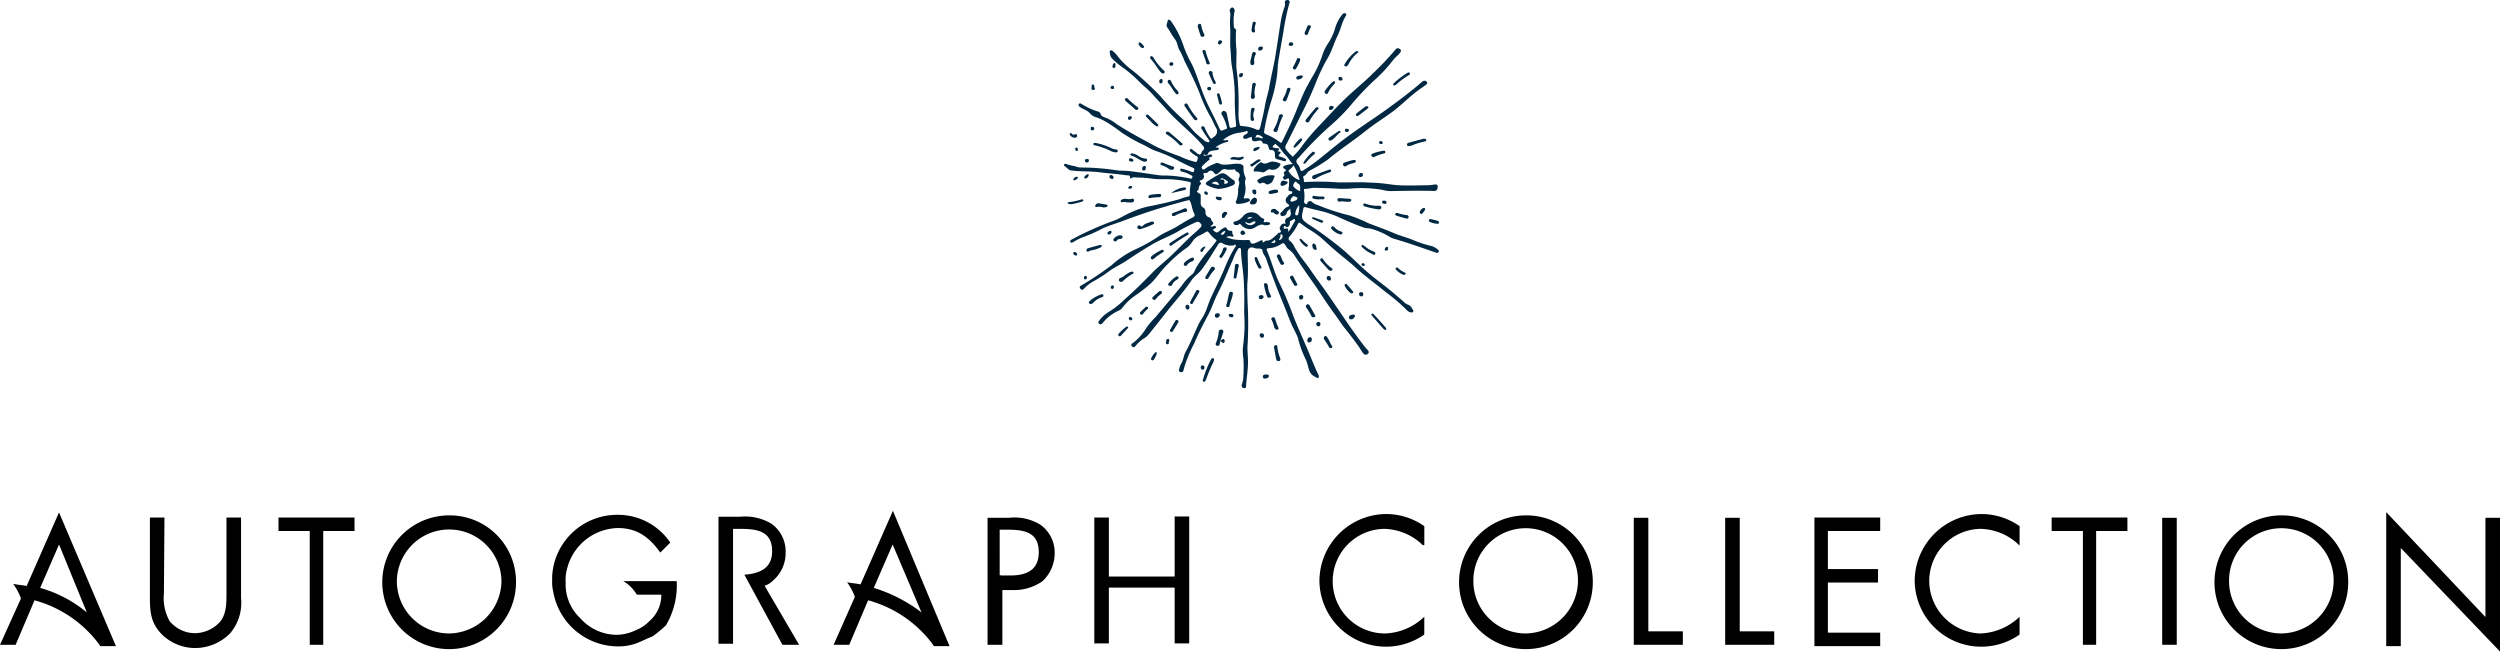 <svg xmlns="http://www.w3.org/2000/svg" width="322" height="83.915" viewBox="0 0 322 83.915">
  <g id="Group_486" data-name="Group 486" transform="translate(-206 -1602.105)">
    <g id="sun" transform="translate(343.039 1602.105)">
      <path id="sun-2" data-name="sun" d="M23.194,49.992a.336.336,0,0,1-.279-.48,3.4,3.4,0,0,0,.194-1.168,17.648,17.648,0,0,0,0-2.207,5.546,5.546,0,0,1-.06-1.387c.107-.809.17-1.615.206-2.428.039-.884-.062-1.763-.041-2.648.03-1.261.007-2.527-.074-3.786-.079-1.237-.321-2.462-.34-3.706,0-.1-.006-.214-.158-.237s-.185.083-.249.167a6.275,6.275,0,0,0-.6,1.247c-.67,1.466-1.235,2.98-1.98,4.409-.463.888-.739,1.84-1.2,2.715-.653,1.23-1.3,2.458-1.837,3.745a18.242,18.242,0,0,0-.9,1.983,12.082,12.082,0,0,0-.49,1.5c-.03.2-.18.256-.367.211a.238.238,0,0,1-.187-.337,2.937,2.937,0,0,1,.26-.744c.3-.458.307-1.027.573-1.509.6-1.1,1.071-2.252,1.585-3.388.288-.637.744-1.191,1-1.831.248-.612.437-1.248.718-1.85.446-.96.918-1.908,1.361-2.869.249-.538.45-1.095.695-1.635a17.8,17.8,0,0,1,.956-1.832c.071-.119.251-.237.131-.377-.088-.1-.215.057-.331.073a2.212,2.212,0,0,1-1.34-.273.373.373,0,0,0-.586.153c-.7,1.081-1.351,2.2-2.13,3.229-.378.5-.942.843-1.3,1.375-.931,1.4-2.082,2.634-3.12,3.953q-1.174,1.5-2.365,2.979a2.1,2.1,0,0,1-.538.487,4.419,4.419,0,0,0-1.159,1c-.081.1-.157.235-.329.181a.313.313,0,0,1-.23-.256c-.031-.173.116-.207.221-.291A6.988,6.988,0,0,0,10.633,42.2a10.729,10.729,0,0,1,1.176-1.372c1.127-1.345,2.262-2.684,3.373-4.04A6.336,6.336,0,0,1,16.435,35.4c.343-.234.446-.684.653-1.036a17.122,17.122,0,0,1,1.838-2.416c.233-.272.434-.568.657-.847.088-.109.076-.174-.04-.254a4.187,4.187,0,0,1-.879-.886c-.122-.156-.217-.193-.4-.07a5.889,5.889,0,0,1-.82.445,2.142,2.142,0,0,0-.926.82,2.8,2.8,0,0,1-.908.9,15.7,15.7,0,0,0-2.241,1.971c-.845.767-1.4,1.758-2.242,2.525a17.485,17.485,0,0,1-1.878,1.464,7.283,7.283,0,0,0-1.674,1.558,1.286,1.286,0,0,1-.561.45A5.49,5.49,0,0,0,4.991,41.6c-.139.153-.267.228-.452.1s-.089-.288.007-.414A4.484,4.484,0,0,1,5.909,40.09a11.618,11.618,0,0,0,1.945-1.566c1.215-1.064,2.357-2.2,3.481-3.352.864-.886,1.864-1.631,2.743-2.5.715-.708,1.426-1.421,2.151-2.12.443-.428.941-.8,1.354-1.261a.323.323,0,0,0,.007-.512c-.156-.173-.272-.281-.549-.174a21.089,21.089,0,0,0-2.49,1.288c-1.036.572-2.159.978-3.181,1.579-1.1.648-2.175,1.337-3.231,2.051-.765.517-1.628.884-2.365,1.441a17.388,17.388,0,0,1-1.95,1.255,4.493,4.493,0,0,0-1.218.94c-.087.1-.176.223-.341.143a.419.419,0,0,1-.228-.27c-.041-.171.123-.214.232-.286a40.4,40.4,0,0,0,3.879-2.6,12.374,12.374,0,0,1,3.1-2.05,20.681,20.681,0,0,0,3.042-1.719c.687-.442,1.477-.735,2.183-1.155.689-.408,1.36-.844,2.081-1.2.249-.123.362-.273.217-.531-.27-.482-.281-1.043-.507-1.541-.072-.159-.114-.2-.286-.152A79.445,79.445,0,0,0,7.816,28.37c-.941.368-1.923.634-2.845,1.053a17.957,17.957,0,0,1-2.556,1.134,6.918,6.918,0,0,0-1.191.609c-.131.067-.311.158-.4,0s.073-.272.207-.334a41.221,41.221,0,0,1,5.127-2.314c.921-.285,1.7-.86,2.585-1.214a11.04,11.04,0,0,1,1.967-.68c1.438-.279,2.869-.585,4.272-1a5.226,5.226,0,0,1,.977-.3c.185-.019.238-.132.248-.3a7.051,7.051,0,0,1,.116-1.34c.045-.179-.045-.236-.208-.258a14.126,14.126,0,0,0-3.059-.35,11.15,11.15,0,0,1-1.977-.1,13.054,13.054,0,0,0-1.7-.108,1.254,1.254,0,0,1-.2-.017.513.513,0,0,0-.471.092c-.051.045-.2.069-.195-.034.031-.33-.18-.329-.365-.328A.932.932,0,0,1,8,22.572c-1.129-.177-2.278-.23-3.409-.382-1.228-.164-2.464-.065-3.683-.24C.546,21.9.351,21.54.043,21.372a.135.135,0,0,1-.016-.182c.052-.07.148-.123.213-.084A5.985,5.985,0,0,0,1.4,21.4a1.934,1.934,0,0,0,.811.173,31.547,31.547,0,0,1,4.761.388c.519.035,1.044.023,1.559.088,1.182.147,2.36.321,3.537.5a5.81,5.81,0,0,0,1.068.054,16.72,16.72,0,0,1,3.014.368c.141.02.3.108.379-.1s-.091-.258-.237-.338a3.956,3.956,0,0,0-1.062-.421c-.161-.036-.312-.1-.24-.289s.219-.069.348-.054a6.744,6.744,0,0,1,1.085.36c.13.038.279.1.326-.1.038-.162.116-.315-.137-.42-.916-.382-1.777-.867-2.662-1.305a18.723,18.723,0,0,0-2.19-.887c-.613-.214-1.124-.6-1.713-.849a20.076,20.076,0,0,1-2.272-1.27c-.495-.291-.917-.692-1.416-.989a9.607,9.607,0,0,0-2-1.139,2,2,0,0,1-.926-.465c-.362-.516-.968-.6-1.405-.949-.122-.1-.2-.2-.124-.335.092-.169.27-.1.359-.033a8.572,8.572,0,0,0,2.135.98.484.484,0,0,1,.335.341c.1.284.446.393.708.478a6.057,6.057,0,0,1,1.416.851c1.6,1.031,3.285,1.908,4.954,2.821a28.069,28.069,0,0,0,3.093,1.267A10.144,10.144,0,0,0,16.7,20.8c.162.032.39.151.449-.1.049-.2.253-.456-.143-.623a2.937,2.937,0,0,1-.7-.536c-.094-.079-.162-.195-.035-.308.111-.1.2-.028.282.049a3.512,3.512,0,0,0,.29.22c.2.141.389.368.6.394.276.033.238-.352.432-.5.326-.248.141-.491-.064-.73-1.413-1.637-3.179-2.945-4.6-4.568-.572-.655-1.2-1.257-1.771-1.917s-1.314-1.194-1.918-1.836A17.174,17.174,0,0,0,7.586,8.7,9.423,9.423,0,0,1,6.125,7.459,1.393,1.393,0,0,1,5.9,6.647c-.03-.213.246-.2.394-.065a3.425,3.425,0,0,1,.635.673A10.2,10.2,0,0,0,8.981,9.194,40.758,40.758,0,0,1,12.4,12.37a30.062,30.062,0,0,0,2.889,2.97c.639.57,1.124,1.3,1.756,1.882.336.312.7.6,1.049.893a.788.788,0,0,0,.4.183c.077.012.169.062.218-.036a.175.175,0,0,0-.02-.219,13.4,13.4,0,0,1-.885-1.329c-.075-.108-.193-.2-.1-.351a.193.193,0,0,1,.209-.1c.16.031.206.158.252.286a7,7,0,0,0,.637,1.148c.109.189.236.2.375.026a.3.3,0,0,1,.06-.055.845.845,0,0,0,.306-1.274c-.256-.463-.437-.971-.714-1.423a18.754,18.754,0,0,1-1.328-2.888c-.571-1.431-1.248-2.811-1.954-4.181a10.766,10.766,0,0,0-.608-1.337c-.334-.472-.292-1.06-.653-1.519s-.6-1-.955-1.468c-.266-.348.011-.642.033-.946.013-.174.324-.083.434.108a12.252,12.252,0,0,1,1.556,3.043,14.021,14.021,0,0,0,1.119,2.486c.594,1.266.988,2.6,1.493,3.9.593,1.523,1.43,2.939,2.085,4.436.187.429.483.086.719.052.253-.036.249-.2.171-.419a5.335,5.335,0,0,0-.624-1.483.253.253,0,0,1,.035-.329c.078-.1.174-.183.314-.128a.445.445,0,0,1,.3.343c.1.52.243,1.034.326,1.557.061.384.3.253.511.206s.416-.026.363-.4a28.769,28.769,0,0,1-.163-3.709,23.722,23.722,0,0,0-.388-3.818c-.117-.674-.1-1.368-.166-2.052-.093-.988.021-1.978-.057-2.968a11.3,11.3,0,0,1,.019-1.3,1.674,1.674,0,0,0-.044-.7c-.076-.2.044-.328.178-.448a.18.18,0,0,1,.259.009.412.412,0,0,1,.168.422,6.281,6.281,0,0,0-.1,1.844c0,.156-.017.306.17.41.167.093.134.3.11.44a15.455,15.455,0,0,0,.073,2.4c-.008.615-.027,1.231-.029,1.848,0,.54.109,1.073.16,1.609a41.727,41.727,0,0,1,.121,4.665,5.575,5.575,0,0,0,.165,1.408c.041.172.155.165.271.171a5.17,5.17,0,0,1,1.861.44c.319.143.431.007.49-.24.229-.963.469-1.922.636-2.9.133-.778.4-1.535.535-2.313.2-1.17.486-2.321.7-3.487.276-1.526.476-3.063.73-4.593a10.816,10.816,0,0,1,.5-2.129.983.983,0,0,0,.088-.654.252.252,0,0,1,.168-.323.361.361,0,0,1,.355.022c.121.1.1.217.056.359a28.42,28.42,0,0,0-.762,3.638q-.326,1.81-.631,3.624c-.108.636-.118,1.283-.183,1.924a19.791,19.791,0,0,1-.768,3.439,29.632,29.632,0,0,0-.907,3.852.323.323,0,0,0,.214.393A7.254,7.254,0,0,1,27.8,18.309c.2.2.285-.03.344-.152.439-.908.886-1.812,1.291-2.734.469-1.07.878-2.163,1.349-3.231.326-.737.724-1.442,1.12-2.147a14.289,14.289,0,0,0,1.43-3.09,5.735,5.735,0,0,1,.765-1.487,7.47,7.47,0,0,0,.773-1.651,5.1,5.1,0,0,1,.966-1.941c.117-.127.229-.246.418-.146.207.109.084.251.012.369-.472.786-.624,1.692-1.03,2.509-.466.936-.738,1.953-1.265,2.87a21.732,21.732,0,0,0-1.282,2.568c-.486,1.19-.966,2.38-1.545,3.532q-1.2,2.39-2.388,4.784c-.127.257-.354.558-.2.811a5.218,5.218,0,0,0,.84.95c.121.122.179-.052.248-.116A9.283,9.283,0,0,0,30.8,18.62,28.568,28.568,0,0,1,33,16.064c1.043-1.1,2.063-2.222,3.152-3.279,1.178-1.144,2.481-2.166,3.64-3.331A38.186,38.186,0,0,0,42.7,6.385a.362.362,0,0,1,.531-.089c.229.118.2.29.078.468-.252.359-.634.6-.9.956a18.506,18.506,0,0,1-2.373,2.566,34.055,34.055,0,0,0-3.067,3.235,25.954,25.954,0,0,1-2.914,2.9,44.841,44.841,0,0,0-3.693,3.749c-.081.088-.17.171-.251.258a.45.45,0,0,0-.051.668,1.586,1.586,0,0,1,.372.7c.05.3.205.264.4.143a22.962,22.962,0,0,0,2.361-1.706c1.055-.849,2.094-1.72,3.184-2.527,1.213-.9,2.467-1.744,3.718-2.592,1.113-.755,2.194-1.548,3.268-2.356.929-.7,1.837-1.415,2.708-2.178a.763.763,0,0,1,.2-.138.366.366,0,0,1,.474.121c.1.152-.018.282-.14.373-.259.193-.531.372-.795.56-1.29.924-2.373,2.085-3.652,3.013-1.071.777-2.207,1.48-3.237,2.306-1.6,1.284-3.333,2.405-4.911,3.717a20.509,20.509,0,0,1-2.419,1.48c-.309.191-.386.573-.765.692-.065.02.1.408.078.645-.013.14.167.1.267.088a32.46,32.46,0,0,1,4.155.056c.534.012,1.068,0,1.6-.007.782-.013,1.564-.027,2.347.026a22.325,22.325,0,0,1,2.783.241,14.856,14.856,0,0,0,2.424.131c.432.012.865,0,1.3-.008.307-.007.615-.014.922-.013a4.635,4.635,0,0,0,.937-.087c.244-.05.527-.022.5.287-.017.233-.064.538-.463.53-.821-.018-1.643-.029-2.466-.025-1.066.006-2.132.026-3.2.045a4.533,4.533,0,0,1-1.051-.168,15.944,15.944,0,0,0-4.139-.148,14.077,14.077,0,0,1-1.681,0c-.915-.068-1.836-.07-2.753-.107-.444-.017-.865.133-1.306.137-.188,0-.184.117-.156.245a4.4,4.4,0,0,1,.011,1.3.352.352,0,0,0,.165.377c.106.061.168.1.234-.07a.366.366,0,0,1,.629-.156,1.75,1.75,0,0,0,.738.394,27.532,27.532,0,0,0,4.082,1.332,19,19,0,0,1,2.416.994c1.129.438,2.273.842,3.388,1.321.757.324,1.579.517,2.347.834a13.017,13.017,0,0,0,2.451.8,2.468,2.468,0,0,1,.77.442.225.225,0,0,1,.074.345c-.088.126-.188.1-.321.051-1.792-.618-3.577-1.254-5.4-1.786a1.779,1.779,0,0,1-.488-.211A10.112,10.112,0,0,0,39.681,29.5c-.344-.12-.707-.066-1.049-.185-1.2-.419-2.348-.931-3.5-1.458a13.351,13.351,0,0,0-2.376-.753c-.53-.132-1.064-.248-1.587-.4-.252-.073-.327.017-.35.225,0,.014,0,.027-.005.04-.285,1.256-.291,1.307,1.122,2.216,1.189.765,2.294,1.622,3.4,2.486,1.189.926,2.214,2.006,3.324,3,.852.766,1.76,1.467,2.672,2.167.825.634,1.6,1.323,2.39,2a1.88,1.88,0,0,0,.631.432c.348.109.446.415.605.657.108.166.017.347-.246.313a.851.851,0,0,1-.533-.278,23.92,23.92,0,0,0-2.731-2.337c-1.331-1.1-2.745-2.1-4.01-3.273-.758-.7-1.6-1.322-2.388-2-.68-.583-1.332-1.194-2-1.786a12.88,12.88,0,0,0-1.531-1.055c-.35-.228-.691-.47-1.019-.726-.167-.132-.261-.157-.358.057a7.3,7.3,0,0,1-1.1,1.64.358.358,0,0,0,.094.575,1.732,1.732,0,0,1,.536.727,16.929,16.929,0,0,0,1.454,2.114c.579.787,1.122,1.6,1.7,2.383,1.962,2.659,3.681,5.476,5.7,8.1a6.692,6.692,0,0,0,.588.7c.172.171.189.337.029.48a.362.362,0,0,1-.549,0,3.8,3.8,0,0,1-.348-.489c-.636-1-1.389-1.922-2.122-2.857-.449-.574-.832-1.2-1.269-1.779-1.071-1.427-1.985-2.953-3.023-4.4-.689-.963-1.349-1.95-2.009-2.934a2.991,2.991,0,0,0-.873-.983c-.248-.15-.334-.415-.49-.628-.117-.159-.227-.223-.4-.11a3.233,3.233,0,0,1-1.7.589c-.23,0-.3.12-.218.309.633,1.433.975,2.974,1.7,4.368a39.515,39.515,0,0,1,1.644,3.912c.632,1.62,1.36,3.2,2.034,4.8.411.975.783,1.965,1.253,2.918.062.125.116.3-.046.4-.131.079-.208-.079-.314-.118-.9-.345-.873-1.2-1.131-1.893a2.131,2.131,0,0,0-.123-.333,13.226,13.226,0,0,1-1.038-2.861,15.489,15.489,0,0,0-.7-1.43c-.359-.841-.68-1.7-1.02-2.546-.379-.945-.774-1.884-1.139-2.834-.42-1.1-.83-2.2-1.213-3.309-.133-.385-.465-.677-.482-1.123-.005-.142-.326-.237-.511-.212a1.26,1.26,0,0,1-.591-.1c-.5-.162-.8.074-.8.577.007,1.25.081,2.5-.025,3.751-.073.865-.007,1.742.005,2.613a49.918,49.918,0,0,1,.015,5.429c-.078.812.058,1.634.045,2.455-.015,1-.193,1.994-.251,2.994-.007.132-.038.263-.195.263A.373.373,0,0,1,23.194,49.992Zm.791-18.914c.085.393.36.324.622.239a4.619,4.619,0,0,0,.593-.274c.225-.11.437-.2.4.2.216-.051.282-.251.525-.248.551.008.869-.447,1.253-.739.121-.09.165-.264.376-.285a.18.18,0,0,0,.142-.3c-.19-.229-.093-.427.028-.616a.481.481,0,0,1,.626-.213c-.128-.412-.093-.681.34-.837a.528.528,0,0,0,.315-.628,1.592,1.592,0,0,1-.049-.526c-.176.215-.451.323-.49.647-.023.191-.262.293-.468.336a.288.288,0,0,1-.309-.154.268.268,0,0,1,.079-.328c.3-.206.429-.578.813-.7.18-.057.36-.171.068-.377a.561.561,0,0,1-.088-.922c.128-.156.233-.326.464-.361a.227.227,0,0,0,.185-.235c.006-.134-.127-.118-.215-.122-.216-.008-.306-.131-.27-.312A5.488,5.488,0,0,0,29,23.309c0-.291-.018-.436-.345-.24-.124.074-.264.114-.368-.015a.241.241,0,0,1,.019-.359.2.2,0,0,0,.038-.3.206.206,0,0,1,.1-.3c.232-.133.148-.244-.023-.344-.094-.055-.207-.09-.176-.23s.137-.169.266-.207a2.633,2.633,0,0,1,.98-.169c-.409-.361-.561-.8-.894-1.1-.455-.416-.7-1.008-1.219-1.367-.068-.046-.131-.243-.233-.08-.078.124-.3.15-.261.322.026.1.179.1.287.123.068.011.133.033.2.044a.511.511,0,0,0,.109,0c.088-.006.175-.011.224.086.082.167-.144.187-.183.3.478.1.477.1.185.453-.137.166.028.225.13.246a3.225,3.225,0,0,1,.605.239c.109.045.208.105.16.233s-.167.129-.279.1c-.278-.071-.552-.158-.832-.223-.239-.055-.3-.163-.312-.416-.017-.32.075-.79-.539-.777-.155,0-.248-.131-.273-.3-.045-.29-.156-.526-.531-.521-.086,0-.232-.049-.251-.105-.142-.444-.492-.275-.765-.23-.5.082-.642-.022-.623-.523-.286-.011-.5.209-.774.229-.133.009-.254.023-.317-.112a.263.263,0,0,1,.088-.324c.112-.094.253-.155.375-.24a.214.214,0,0,0,.085-.249c-.049-.145-.156-.049-.237-.032a7.152,7.152,0,0,1-.761.165,3.978,3.978,0,0,0-2.151.933.321.321,0,0,0,.265.051.614.614,0,0,1,.089-.007.513.513,0,0,0,.092-.011c.095-.016.194-.031.211.1s-.142.138-.246.157a4.121,4.121,0,0,0-1.379.653.275.275,0,0,0,.2.042c.1,0,.2-.008.2.138-.005.2-.232.18-.391.2-.107.016-.214.04-.322.056-.273.041-.533.076-.662.382a.252.252,0,0,1-.4.139c-.069-.046-.143-.043-.167.032-.032.1.057.1.124.095a1.739,1.739,0,0,0,.635-.137.239.239,0,0,1,.333.148c.055.156-.124.129-.2.183-.061.042-.256-.005-.169.137.118.194-.045.226-.134.306a9.718,9.718,0,0,0-.743.681.276.276,0,0,0,0,.422c.14.123.24.04.319-.035a5,5,0,0,1,1.233-.65.6.6,0,0,1,.677-.005,1.483,1.483,0,0,0,.733.107c.569,0,1.129-.157,1.7-.109.293.024.625.123.628.448a2.493,2.493,0,0,0,.23,1.254.436.436,0,0,1,.015.348,1.237,1.237,0,0,0-.048.55,2.955,2.955,0,0,1-.151,1.7c-.06.134.022.191.174.162a1.1,1.1,0,0,1,.287-.009c.142.011.285.047.309.208s-.126.179-.229.242a3.587,3.587,0,0,1-1.343.267c-.156.027-.29-.146-.219-.339a3.166,3.166,0,0,0,.268-1.55c-.008-.059.054-.125.054-.187,0-.277.181-.56.069-.812a.53.53,0,0,1,.022-.507.526.526,0,0,0-.07-.624c-.158-.144-.47-.138-.445-.453a1.621,1.621,0,0,1-.525.057c-.078,0-.156,0-.233.005a.9.9,0,0,1-.36-.027.626.626,0,0,0-.709.169,2.913,2.913,0,0,1-.4.343c-.151.113-.292.175-.45-.03-.216-.278-.469-.5-.826-.142a.408.408,0,0,1-.376.112c-.19-.034-.246.078-.188.242a.5.5,0,0,1-.374.7c-.128.045-.172.139-.094.2.306.239.025.342-.078.522-.118.208,0,.51-.308.671-.066.035.118.215.237.27s.245.117.246.277c0,.184-.008.368,0,.551.022.384-.136.819.389,1.06a.644.644,0,0,1,.223.533.639.639,0,0,0,.451.681c.338.093.249.4.426.56.326.3-.069.421-.256.6a.463.463,0,0,0,.388-.008c.119-.037.246-.1.323.047s-.056.218-.165.263c-.275.114-.2.214-.011.347s.354.228.564.012a3.077,3.077,0,0,1,.489-.359c.21-.143.416-.3.581.066a.451.451,0,0,0,.425.2c.446-.019.1.415.34.507.035.014.057.124.044.179-.036.132-.143.082-.235.062a1.011,1.011,0,0,0-.7.071,4.589,4.589,0,0,0,1.038.315,10.658,10.658,0,0,0,1.709.065.78.78,0,0,1,.085-.005C23.845,30.917,23.956,30.949,23.985,31.078Zm2.682.2c.571.039.661-.045.49-.386Zm1.205-.992c.075.229-.11.391-.19.631a.48.48,0,0,0,.465-.557.182.182,0,0,0-.187-.177h-.008A.078.078,0,0,0,27.872,30.285Zm-7.648-.165c-.06.072.03.1.1.115.275.045.3-.215.435-.338.045-.042.005-.122-.085-.147A1.151,1.151,0,0,0,20.225,30.121Zm8.66-.24c.4-.465.559-.963.861-1.379a.2.2,0,0,0-.03-.257c-.038-.042-.111-.084-.137-.04-.118.208-.54.143-.476.531a.588.588,0,0,1-.246.484c-.15.127-.238-.041-.353-.091s-.184.032-.2.127c-.021.121.068.258.17.215a.589.589,0,0,1,.219-.056C28.878,29.413,28.9,29.6,28.885,29.88Zm.9-2.306c-.009.089.054.142.148.158.112.018.2-.024.218-.127a2.9,2.9,0,0,0,.145-1.186A1.9,1.9,0,0,0,29.785,27.574ZM29.5,25.3a.813.813,0,0,0-.332.567c0,.026.041.074.073.085.235.081.412-.1.619-.141.165-.036.151-.2.215-.3-.005-.032-.006-.079-.013-.08-.157-.017-.313-.161-.455-.161A.182.182,0,0,0,29.5,25.3Zm.255-1.857c-.182.179-.313.507-.145.641a2.027,2.027,0,0,0,.815.551c-.042-.4.152-.834-.363-1.046-.081-.033-.1-.214-.188-.214A.188.188,0,0,0,29.75,23.444Zm-.7-1.59c-.105.062-.18.158-.068.294a2.625,2.625,0,0,0,1.374,1.063,7.368,7.368,0,0,0-.782-1.909A2.432,2.432,0,0,1,29.049,21.854ZM25.355,17.8a.238.238,0,0,0,.233-.008c.022-.016.039-.083.026-.095a1.2,1.2,0,0,0-.631-.331c-.235-.038-.222.2-.36.391a1.246,1.246,0,0,1,.337-.077A1.12,1.12,0,0,1,25.355,17.8ZM17.964,49.161a.148.148,0,0,1-.073-.2,12.219,12.219,0,0,1,1.082-2.716.236.236,0,0,1,.246-.113c.091.019.112.106.113.217a1.984,1.984,0,0,1-.114.35,18.166,18.166,0,0,0-.878,2.084,1.464,1.464,0,0,1-.16.316.182.182,0,0,1-.147.081A.176.176,0,0,1,17.964,49.161Zm7.657-.658c.011-.258.23-.251.412-.273.151.043.391-.029.353.228s-.28.263-.477.3a.364.364,0,0,1-.061.005A.221.221,0,0,1,25.621,48.5Zm-7.732-.891a.266.266,0,0,1-.27-.286c.008-.131.077-.275.243-.257s.262.128.234.256c-.026.157-.032.289-.177.289Zm9.461-1.291q-.158-.793-.3-1.589c-.025-.141.078-.219.2-.266a.157.157,0,0,1,.222.115,5.445,5.445,0,0,0,.4,1.612c-.005.18-.007.3-.158.3l-.091,0C27.5,46.5,27.381,46.477,27.35,46.321Zm-16.024.073a.2.2,0,0,1-.088-.273,2.919,2.919,0,0,1,.5-.716.173.173,0,0,1,.146-.041c.089.022.055.1.062.194a2.29,2.29,0,0,1-.4.786.175.175,0,0,1-.134.074A.167.167,0,0,1,11.325,46.393ZM34.149,44.72a10.861,10.861,0,0,0-.655-1.036c-.092-.162.019-.277.1-.387.056-.077.158-.035.213.026.351.391.452.912.754,1.284,0,.136-.052.2-.134.224a.32.32,0,0,1-.081.011A.2.2,0,0,1,34.149,44.72Zm-14.431-.19a.211.211,0,0,1-.157-.311,4.732,4.732,0,0,0,.376-1.53c.007-.175.211-.253.378-.228.2.03.253.172.19.362-.124.363-.239.73-.358,1.095l.007-.008h0l0,0h0l0,0c-.034.139-.073.278-.1.419a.227.227,0,0,1-.232.213A.423.423,0,0,1,19.717,44.53ZM13.3,44.339c-.182-.015-.171-.211-.147-.355s.049-.339.264-.329c.158.009.158.15.133.283-.1.118.042.4-.218.4Zm7.027-.276c-.062-.045-.114-.1-.172-.154a1.837,1.837,0,0,1,.171-.142c.092-.06.193-.192.3-.042a.3.3,0,0,1,.01.395.146.146,0,0,1-.108.057C20.456,44.177,20.39,44.109,20.328,44.063Zm11.017-.228c.024-.187.1-.367.327-.4.214-.028.226.139.259.235-.016.243-.083.411-.323.429h-.033A.214.214,0,0,1,31.345,43.835Zm-5.819-.342a.313.313,0,0,1-.316-.307c0-.147.075-.266.248-.256a.318.318,0,0,1,.32.279c-.03.15-.067.286-.216.286Zm-18.482-.5a5.481,5.481,0,0,1,1-.916.146.146,0,0,1,.187.027.094.094,0,0,1,.018.14q-.469.519-.946,1.03c-.025.027-.074.032-.113.047C6.986,43.27,6.942,43.123,7.044,42.989Zm6.665-.565q.3-.539.618-1.067c.052-.087.113-.2.253-.146s.223.16.155.279c-.233.411-.489.811-.742,1.212-.022.035-.1.041-.141.058C13.638,42.7,13.625,42.573,13.708,42.425Zm27.648.057a.662.662,0,0,1-.234-.156c-.485-.548-.965-1.1-1.443-1.658-.059-.069-.137-.161-.042-.242.112-.1.209,0,.278.073.285.3.564.605.84.912.2.218.383.444.582.659a.549.549,0,0,1,.18.3c-.007.075-.041.125-.1.125A.154.154,0,0,1,41.356,42.482Zm-14.075-.068a.544.544,0,0,1-.219-.325,3.771,3.771,0,0,0-.316-.893c-.107-.187,0-.294.186-.342.208,0,.254.172.295.294a6.849,6.849,0,0,0,.382,1.036.165.165,0,0,1-.055.243.261.261,0,0,1-.125.033A.271.271,0,0,1,27.281,42.415Zm5.486-.389a.269.269,0,0,1-.263-.3.244.244,0,0,1,.292-.252.235.235,0,0,1,.237.257c-.019.154-.075.291-.24.291ZM8.585,41.259a.236.236,0,0,1-.23-.271.163.163,0,0,1,.191-.165c.118.049.271.081.257.249a.192.192,0,0,1-.194.188Zm28.123-.393c.032-.283.3-.307.515-.344a.212.212,0,0,1,.27.176c-.094.206-.211.408-.468.435l-.045,0C36.827,41.136,36.688,41.048,36.708,40.866ZM19.443,40.6c.02-.187.166-.255.39-.248.123,0,.261.075.24.219a.414.414,0,0,1-.365.36h-.017A.274.274,0,0,1,19.443,40.6Zm2.115.267c-.173-.016-.326-.092-.333-.283-.006-.175.155-.143.271-.158.158.005.31.034.325.22.012.153-.088.222-.223.222Zm10.316-.139A7.067,7.067,0,0,0,31.2,39.6a.246.246,0,0,1,.1-.375.221.221,0,0,1,.318.089c.247.425.483.857.722,1.285a.5.5,0,0,1,.027.075.166.166,0,0,1-.135.176.5.5,0,0,1-.113.013A.245.245,0,0,1,31.873,40.726ZM9.849,40.193a7.547,7.547,0,0,1,.669-.638.188.188,0,0,1,.262-.008.162.162,0,0,1-.006.249,3.407,3.407,0,0,0-.619.679c-.02.037-.091.047-.132.066C9.806,40.484,9.706,40.358,9.849,40.193Zm5.813-.7a.213.213,0,0,1,.254-.234c.2.022.249.185.242.345-.006.127-.052.257-.214.276A.346.346,0,0,1,15.662,39.49Zm5.38.052A.185.185,0,0,1,20.9,39.3c.185-.513.244-1.054.4-1.573.041-.139.16-.166.3-.136.165.035.167.151.148.275-.069.54-.342,1.028-.434,1.563a.157.157,0,0,1-.174.129A.37.37,0,0,1,21.042,39.542Zm-17.78-.723a4.135,4.135,0,0,1,1.61-.917c.116-.041.181.037.205.137.032.133-.058.191-.168.233a2.71,2.71,0,0,0-1.21.785c-.051.064-.17.076-.259.113C3.252,39.1,3.117,38.966,3.262,38.819Zm13.076.305a.167.167,0,0,1-.079-.238q.39-.741.792-1.474c.056-.1.17-.071.259-.044a.183.183,0,0,1,.133.181.11.11,0,0,1-.006.039c-.29.506-.576,1.013-.873,1.513a.12.12,0,0,1-.109.055A.237.237,0,0,1,16.338,39.124ZM11.4,38.483a.163.163,0,0,1,.033-.217c.267-.246.534-.492.813-.725a.237.237,0,0,1,.3-.026.209.209,0,0,1,0,.321,3.406,3.406,0,0,0-.769.747c-.022.034-.1.038-.122.047A.3.3,0,0,1,11.4,38.483Zm18.883-.164A.264.264,0,0,1,30.539,38a.238.238,0,0,1,.283.237.319.319,0,0,1-.306.349l-.027,0C30.339,38.59,30.3,38.437,30.282,38.319Zm-4.948.219a.247.247,0,0,1-.239-.271c-.01-.217.179-.25.338-.255a.242.242,0,0,1,.278.234.374.374,0,0,1-.36.292Zm.836-.355a7.436,7.436,0,0,1-.4-1.435c-.005-.132,0-.27.2-.3a.464.464,0,0,1,.3.426A2.69,2.69,0,0,0,26.607,38c.057.11.137.216-.019.3a.362.362,0,0,1-.173.045A.236.236,0,0,1,26.171,38.182Zm12.144-.013c-.158-.012-.29-.071-.3-.255s.071-.285.252-.287c.162,0,.288.066.277.253-.008.142-.013.29-.2.29Zm-1.406-.437a2.465,2.465,0,0,1-.742-.916.171.171,0,0,1,.273-.2c.273.309.537.627.8.943.016.018.017.049.033.094a.263.263,0,0,1-.224.135A.2.2,0,0,1,36.909,37.732ZM6.215,37.211A.184.184,0,0,1,6.03,37a.235.235,0,0,1,.227-.238c.146-.011.162.106.182.2-.037.131-.065.257-.216.257Zm7.285-.454c-.207-.134-.016-.229.057-.345a4.128,4.128,0,0,1,.8-.728.255.255,0,0,1,.3-.063.186.186,0,0,1,.114.142c-.015.148-.13.2-.23.271a1.386,1.386,0,0,0-.6.622.237.237,0,0,1-.227.175A.405.405,0,0,1,13.5,36.757Zm16.139-.04c-.173-.3-.348-.59-.506-.893-.062-.121,0-.228.127-.293.142-.071.229-.013.294.111.172.339.347.676.509.994a.172.172,0,0,1-.138.156.4.4,0,0,1-.12.022A.18.18,0,0,1,29.639,36.717ZM7.23,36.276a.219.219,0,0,1-.157-.21.263.263,0,0,1,.2-.262c.464-.174.785-.569,1.247-.749.165-.064.324-.134.45.035-.006.141-.1.169-.184.218A5.976,5.976,0,0,0,7.6,36.2a.306.306,0,0,1-.224.108A.372.372,0,0,1,7.23,36.276Zm26.905-.144a.326.326,0,0,1-.3-.323.239.239,0,0,1,.29-.252c.2.017.243.179.264.325-.017.146-.069.255-.2.255A.3.3,0,0,1,34.135,36.132Zm-31.38-.144a.184.184,0,0,1-.188-.208.252.252,0,0,1,.214-.247c.143-.014.165.1.175.209-.026.113-.048.246-.2.246Zm15.531-.081c-.159-.1-.07-.254.012-.386.2-.328.4-.657.6-.99a.286.286,0,0,1,.331-.171.256.256,0,0,1,.209.287.422.422,0,0,1-.083.147,3.97,3.97,0,0,0-.687.93c-.069.1-.14.227-.256.227A.231.231,0,0,1,18.286,35.906Zm3.7-.042c-.141-.042-.137-.147-.119-.232.057-.495.121-.964.162-1.434.017-.194.129-.2.279-.193.181.012.231.1.2.266-.1.477-.189.956-.288,1.434-.019.091-.063.169-.161.169A.246.246,0,0,1,21.986,35.864Zm21.739-.458a2.824,2.824,0,0,1-.99-.713c-.065-.064-.018-.148.052-.2a.152.152,0,0,1,.22.008,2.921,2.921,0,0,0,.864.588c.075.04.2.088.119.206a.282.282,0,0,1-.254.115Zm-9.7-.713c-.293-.33-.594-.652-.883-.985-.1-.118-.233-.27-.046-.407s.252.068.335.168a3.981,3.981,0,0,0,1.039,1.055.172.172,0,0,1,.093.234.2.2,0,0,1-.192.125A.493.493,0,0,1,34.023,34.694Zm-8.951-.173a4.807,4.807,0,0,1-.5-1.11c0-.176-.019-.288.106-.31a.214.214,0,0,1,.223.141,8.615,8.615,0,0,0,.526,1.151c.057.084-.024.145-.1.181a.308.308,0,0,1-.119.028A.14.14,0,0,1,25.072,34.521Zm-9.551-.31a.249.249,0,0,1,.007-.389,3.162,3.162,0,0,1,.921-.627c.145-.042.277-.021.3.169a.353.353,0,0,1-.272.308,1.175,1.175,0,0,0-.586.41c-.069.085-.147.176-.245.176A.208.208,0,0,1,15.522,34.211Zm23.015.043c-.115-.016-.21-.076-.212-.2a.156.156,0,0,1,.192-.153.248.248,0,0,1,.235.22.154.154,0,0,1-.166.133A.352.352,0,0,1,38.537,34.254Zm-10.656-.259a8.823,8.823,0,0,1-.441-.914.215.215,0,0,1,.084-.281.221.221,0,0,1,.3.045c.218.33.261.745.53,1,.033.168-.061.21-.146.247a.272.272,0,0,1-.107.022A.25.25,0,0,1,27.881,33.994ZM11.243,33.35c-.118-.132-.045-.269.077-.378a5.682,5.682,0,0,1,1.195-.744c.123-.064.284-.092.337.047a.268.268,0,0,1-.175.258A8.027,8.027,0,0,0,11.6,33.3a.365.365,0,0,1-.221.117A.174.174,0,0,1,11.243,33.35Zm8.827-.2a.165.165,0,0,1,0-.248,2.133,2.133,0,0,0,.42-.843c.054-.165.17-.193.307-.2s.152.087.161.243a5.884,5.884,0,0,1-.6,1.048.171.171,0,0,1-.138.065A.233.233,0,0,1,20.07,33.152ZM1.2,32.64a.173.173,0,0,1,.214-.181.344.344,0,0,1,.28.3c.016.126-.08.15-.193.155C1.361,32.866,1.215,32.8,1.2,32.64Zm38.441.045a4.213,4.213,0,0,1-1.229-.834.228.228,0,0,1-.083-.248c.01-.025.066-.033.123-.059a3.2,3.2,0,0,1,.4.247,3.163,3.163,0,0,0,.928.56c.175.065.414.17.3.383-.04.074-.086.1-.136.1C39.85,32.833,39.741,32.731,39.639,32.685Zm-21.99-.27c-.117-.047-.113-.127-.055-.223a.822.822,0,0,1,.624-.45c-.036.266-.273.388-.332.606a.116.116,0,0,1-.121.094A.322.322,0,0,1,17.649,32.414Zm-14.734-.1c-.061-.123,0-.228.112-.306a.231.231,0,0,1,.07-.04c.51-.141,1.021-.281,1.5-.412.113.006.209-.015.247.078.045.109-.041.177-.121.223a3.691,3.691,0,0,1-1,.347,1.6,1.6,0,0,0-.5.153.319.319,0,0,1-.165.061A.157.157,0,0,1,2.915,32.319Zm38.553-.039c-.121,0-.181-.071-.143-.179.047-.131.083-.292.271-.3.163-.008.142.121.152.215a.236.236,0,0,1-.262.265Zm-9.082-.1c-.322-.029-.341-.291-.408-.5.009-.156.037-.334.2-.3.347.066.257.421.374.641.053.1-.056.158-.152.158Zm-1.207-.4a2.252,2.252,0,0,1-.837-.885c0-.076.038-.122.124-.151.037.024.084.049.126.081a7.518,7.518,0,0,0,.744.67.161.161,0,0,1,.051.214.126.126,0,0,1-.129.079A.532.532,0,0,1,31.179,31.777Zm-17.6-.238a.232.232,0,0,1,.124-.266c.43-.276.857-.559,1.29-.831.251-.157.508-.305.768-.448.088-.047.207-.119.274.031a.167.167,0,0,1-.094.232,22.019,22.019,0,0,0-2.033,1.318,1.266,1.266,0,0,1-.148.071h-.01C13.645,31.648,13.6,31.612,13.584,31.54ZM6.46,31.049c-.163-.108-.088-.256-.012-.346a1.3,1.3,0,0,1,.7-.392c.206.015.381,0,.4.171a.253.253,0,0,1-.272.281A.566.566,0,0,0,6.784,31a.211.211,0,0,1-.176.1A.268.268,0,0,1,6.46,31.049Zm16.281-1.037a.275.275,0,0,1,.279-.316c.218-.018.2.21.341.259-.05.19-.147.3-.312.3h-.015A.266.266,0,0,1,22.741,30.011ZM5.606,30.04c.005-.186.18-.243.329-.295.1-.036.178.026.2.143a.424.424,0,0,1-.307.316.212.212,0,0,1-.046.005A.169.169,0,0,1,5.606,30.04Zm29.909.135a2.436,2.436,0,0,1-1.012-.634c-.074-.1-.149-.2-.044-.315a.221.221,0,0,1,.329-.013,1.858,1.858,0,0,0,1,.632c.061.008.083.1.076.194a.245.245,0,0,1-.232.164A.256.256,0,0,1,35.515,30.175ZM9.464,29.351a.219.219,0,0,1,.057-.255.228.228,0,0,1,.33,0c.107.083.208.123.314-.008.253-.315.66-.359,1-.509.148-.064.362-.085.43.1s-.151.2-.266.277a10.245,10.245,0,0,1-1.547.571C9.639,29.507,9.517,29.482,9.464,29.351Zm13.346-.387c-.11-.119-.165-.2-.305-.05-.106.112-.256.076-.391.069a.281.281,0,0,1-.28-.247c-.03-.166.117-.193.233-.218a1.83,1.83,0,0,0,1.01-.684,1.4,1.4,0,0,1,2.105-.027,1.143,1.143,0,0,0,.454.327c.093.024.2.114.153.2-.175.341.036.295.259.263a.774.774,0,0,1,.242.018c.106.02.252.033.263.15.015.141-.129.191-.251.215s-.246.021-.46.038c-.441-.227-.819.026-1.266.294a1.29,1.29,0,0,1-.667.194A1.518,1.518,0,0,1,22.81,28.963Zm.529-.3a.815.815,0,0,0,1.3.024c.076-.119.007-.188-.107-.176a.8.8,0,0,0-.343.117.5.5,0,0,1-.665.016.11.11,0,0,0-.072-.025A.2.2,0,0,0,23.339,28.662Zm.252-.571c.35.234.521-.112.772-.136-.053,0-.106,0-.159,0h-.038A.981.981,0,0,0,23.591,28.091Zm24.4.72a2.337,2.337,0,0,1-.86-.229c-.1-.049-.177-.132-.122-.255a.2.2,0,0,1,.238-.106c.277.061.554.122.826.2.133.038.262.114.219.281a.145.145,0,0,1-.16.122C48.088,28.823,48.039,28.814,47.993,28.812Zm-14.9-.147c-.338-.14-.668-.3-1-.451-.07-.033-.157-.086-.119-.18.028-.07.119-.07.18-.049.384.133.767.272,1.147.414.044.017.072.071.1.1-.029.136-.1.189-.193.189A.317.317,0,0,1,33.091,28.665Zm10.954-.537c-.394-.1-.787-.215-1.178-.33-.128-.036-.221-.127-.187-.265.027-.114.119-.108.22-.1.026,0,.052,0,.079,0a4.725,4.725,0,0,0,1.168.268c.166.022.279.128.232.307a.173.173,0,0,1-.183.145A.614.614,0,0,1,44.045,28.128Zm-23.571-.06c-.121-.044-.15-.143-.131-.276a.492.492,0,0,1,.24-.451.3.3,0,0,1,.376.008c.144.128.045.223-.059.325a1.091,1.091,0,0,0-.168.265c-.044.081-.1.143-.183.143A.216.216,0,0,1,20.475,28.068Zm-6.563-.357a.215.215,0,0,1,.108-.275c.514-.18,1.023-.368,1.517-.6.114-.054.277.049.324.187a.2.2,0,0,1-.184.263,4.107,4.107,0,0,0-1.412.513.316.316,0,0,1-.1.025h-.027C14.03,27.827,13.939,27.815,13.912,27.711Zm13.281-.15c-.1-.057-.148-.195-.29-.2h-.042c-.112,0-.23,0-.219-.156a.339.339,0,0,1,.256-.278.421.421,0,0,1,.479.121c.107.121.308.177.325.354-.075.162-.171.228-.282.228A.478.478,0,0,1,27.193,27.562Zm18.869,0a.25.25,0,0,1-.236-.233.768.768,0,0,1,.506-.551c.1,0,.192.021.182.209,0,.072-.36.575-.45.575Zm-5.579-.6a11.041,11.041,0,0,1-1.644-.349c-.137-.044-.341-.1-.292-.274.054-.187.264-.121.389-.069a4.2,4.2,0,0,0,1.578.228c.179,0,.37.032.364.227-.005.177-.141.242-.307.242A.726.726,0,0,1,40.483,26.957ZM4.188,26.664c-.147.052-.2-.118-.129-.241a.42.42,0,0,1,.476-.232c.243.044.485.095.729.124.157.018.358.032.347.2-.009.137-.211.182-.372.186-.041,0-.081.008-.175.016A1.678,1.678,0,0,0,4.188,26.664Zm19.784-.579c.005-.2.4-.65.567-.633a.321.321,0,0,1,.313.384.488.488,0,0,1-.575.487.545.545,0,0,1-.085.007C24.058,26.331,23.967,26.266,23.972,26.085ZM.684,26.278c-.085-.022-.219-.021-.2-.15.013-.089.122-.088.2-.1a8.424,8.424,0,0,0,1.482-.312c.11-.03.272-.1.315.066s-.124.177-.241.208a8.64,8.64,0,0,1-1.311.315A1.826,1.826,0,0,1,.684,26.278Zm40.671-.021c-.155-.016-.356-.012-.375-.214-.012-.12.084-.214.238-.208s.292.051.321.211c.01.134-.041.213-.154.213ZM8.442,26.065a1.34,1.34,0,0,1-.431-.019,1.05,1.05,0,0,0-.523.008.145.145,0,0,1-.178-.126.189.189,0,0,1,.1-.2,1.028,1.028,0,0,1,.637-.11,1.364,1.364,0,0,0,.608,0c.176-.064.364-.029.382.165.017.167-.143.276-.324.3a.556.556,0,0,1-.063,0C8.575,26.08,8.5,26.068,8.442,26.065Zm27.73-.1a2.2,2.2,0,0,0-.623,0,.254.254,0,0,1-.329-.219c-.012-.219.174-.224.314-.219.424.014.847.049,1.27.08.123.009.227.081.2.2-.044.2-.235.182-.4.186h-.064A3.607,3.607,0,0,1,36.171,25.965Zm-16.206-.179c-.178-.04-.391-.1-.408-.315-.016-.178.145-.145.282-.131.155.065.445-.05.476.218.017.149-.116.236-.265.236A.386.386,0,0,1,19.965,25.787Zm12.2-.185a.193.193,0,0,1-.169-.234c.023-.135.129-.163.249-.134a4.611,4.611,0,0,0,1.022.082c.121,0,.278,0,.286.155.009.176-.141.2-.289.2-.108,0-.217-.013-.294-.018a.9.9,0,0,1-.239.031A4.467,4.467,0,0,1,32.163,25.6Zm-21.279-.219c-.032-.182.153-.278.312-.3.32-.052.647-.071.971-.1.146.007.344-.025.347.175,0,.176-.128.247-.336.245a6.966,6.966,0,0,0-.931.079,2.231,2.231,0,0,1-.228.042C10.954,25.514,10.9,25.486,10.884,25.383Zm7.484-.291a.307.307,0,0,1-.3-.268c-.023-.1.051-.167.168-.18a.349.349,0,0,1,.3.273.149.149,0,0,1-.161.175Zm6.19-.056c-.2-.022-.275-.2-.3-.375s.076-.244.242-.247c.26,0,.253.186.269.271.016.221-.038.352-.18.352Zm1.817-.2a.2.2,0,0,1,.14-.254,2.944,2.944,0,0,1,.8-.162c.146.012.238.061.263.2s-.073.2-.184.224c-.252.056-.508.1-.772.143C26.516,24.982,26.4,24.973,26.374,24.84Zm-10.91-.7a.2.2,0,0,1,.237.118.142.142,0,0,1-.083.2c-.6.148-1.2.283-1.8.423A3.154,3.154,0,0,1,15.464,24.141Zm3.06-.239c-.319-.117-.334-.341-.052-.527.512-.339,1.036-.664,1.58-.953s.9.112,1.262.391a3.2,3.2,0,0,0,.474.356.373.373,0,0,1-.016.687,5.255,5.255,0,0,1-1.873.484A4.3,4.3,0,0,1,18.524,23.9Zm.488-.31a4.286,4.286,0,0,0,.972.248c-.1-.292-.257-.437-.473-.437A.944.944,0,0,0,19.013,23.592Zm1.653-.1c-.01.069-.066.176.051.2a.487.487,0,0,0,.363-.152c.109-.084.006-.173-.064-.222A3.6,3.6,0,0,0,20.5,23c-.134-.065-.291-.09-.368.138a1.822,1.822,0,0,1,.234-.02C20.566,23.118,20.709,23.188,20.666,23.493ZM8.28,24.168c.02-.144.164-.195.3-.216.1-.016.2.029.191.141-.017.149-.143.2-.282.22C8.38,24.3,8.266,24.275,8.28,24.168Zm19.793-.23a.2.2,0,0,1-.18-.259c.066-.23.11-.494.49-.381.176.052.374.039.448.206-.018.162-.529.437-.728.437A.154.154,0,0,1,28.073,23.938Zm-2.094-.246c-.2-.217-.39-.182-.641-.074-.2.087-.321-.124-.409-.259-.1-.158.077-.223.178-.3a2.729,2.729,0,0,1,1.777-.478c.188,0,.31.054.185.3s-.158.513-.41.686a.982.982,0,0,1-.448.187C26.134,23.734,26.024,23.741,25.979,23.692Zm-24.765-.6a.482.482,0,0,1,.417-.326c.095-.011.138.056.177.146a.86.86,0,0,1-.455.31l-.032,0C1.242,23.226,1.181,23.182,1.214,23.093Zm30.765-.18c-.026-.134-.011-.269.15-.328q.993-.362,1.986-.719c.105-.037.227-.059.281.071.062.15-.052.213-.17.262a8.029,8.029,0,0,0-1.88.844.3.3,0,0,1-.11.03C32.11,23.07,32,23.036,31.979,22.913Zm-25.77.133c-.146-.033-.352-.05-.348-.263,0-.108.016-.249.214-.24.146.046.3.11.311.3.006.1-.028.21-.136.21A.192.192,0,0,1,6.209,23.046Zm-3.6-.221a.814.814,0,0,1,.448-.391.1.1,0,0,1,.132.108A.571.571,0,0,1,2.81,23a.122.122,0,0,1-.034,0C2.7,23.009,2.629,22.937,2.608,22.825ZM38.152,22.8c-.1-.009-.243-.059-.212-.191.039-.166.112-.333.346-.336.148.032.252.113.223.272a.3.3,0,0,1-.315.257Zm-12.608-.605a2.9,2.9,0,0,0-.953-.1c-.158.031-.193-.151-.118-.293a2.1,2.1,0,0,1,.778-.843c.056-.033.159-.083.184-.062.478.41.908-.037,1.348-.092a2.338,2.338,0,0,1,1.045.26c.079.024.078.074.041.152a1.091,1.091,0,0,1-1.378.59c-.143-.042-.192.062-.284.1-.207.089-.359.293-.61.293Zm-15.3-.233c-.158-.014-.181-.141-.169-.262.02-.184.105-.326.326-.321.188.005.156.137.133.285s-.041.3-.249.3Zm3.542-.09a.712.712,0,0,1-.23-.1,3.728,3.728,0,0,0-.935-.48c-.107-.052-.25-.095-.173-.257.057-.12.167-.11.283-.083a13.568,13.568,0,0,0,1.334.5c.116.016.151.15.1.263-.06.138-.185.155-.343.155Zm10.24-.536c-.022-.081-.012-.191.057-.215.347-.11.556-.419.886-.552.119-.048.256-.093.331.025.088.136-.077.164-.157.222-.24.172-.48.344-.723.513-.076.052-.161.092-.223.127A.163.163,0,0,1,24.026,21.333Zm11.949-.04c-.087-.188,0-.324.222-.378a8.569,8.569,0,0,1,1.1-.318c.149-.016.276,0,.3.167a.294.294,0,0,1-.257.232,2.73,2.73,0,0,0-.948.364.4.4,0,0,1-.215.073A.218.218,0,0,1,35.976,21.293Zm-5.137-.358a5.75,5.75,0,0,1,1.2-1.381.212.212,0,0,1,.253.074.138.138,0,0,1-.03.21,7.808,7.808,0,0,0-1.119,1.149.484.484,0,0,1-.148.093.335.335,0,0,1-.045,0C30.833,21.084,30.835,21.008,30.839,20.936ZM2.7,20.7c-.026-.169.12-.209.264-.225s.239.027.247.182a.259.259,0,0,1-.234.277l-.035,0A.255.255,0,0,1,2.7,20.7Zm7.482.079c-.537-.2-.971-.6-1.532-.752a.131.131,0,0,1-.095-.158.188.188,0,0,1,.218-.109,1.979,1.979,0,0,1,.743.269,1.867,1.867,0,0,0,1.013.4.149.149,0,0,1,.17.137.188.188,0,0,1-.122.223.479.479,0,0,1-.183.037A.606.606,0,0,1,10.179,20.78ZM8.646,20.8c-.141-.02-.305-.042-.277-.245a.19.19,0,0,1,.271-.156c.138.042.314.086.3.27a.153.153,0,0,1-.171.15A.441.441,0,0,1,8.646,20.8Zm13.844-.169a4.475,4.475,0,0,0-.893-.083c-.065,0-.142-.008-.153-.093s.047-.116.108-.147a.685.685,0,0,1,.432-.093,1.7,1.7,0,0,0,1-.033.105.105,0,0,1,.158.066.129.129,0,0,1-.055.17,1.254,1.254,0,0,1-.528.219A.472.472,0,0,1,22.49,20.627Zm17.117-.55c-.09-.16.056-.266.171-.305a6.624,6.624,0,0,1,1.38-.363c.107-.011.2.017.228.123.035.126-.037.2-.161.23A5.36,5.36,0,0,0,40,20.2a.268.268,0,0,1-.13.033A.308.308,0,0,1,39.606,20.077ZM6.669,19.624a2,2,0,0,1-.776-.241,9.241,9.241,0,0,0-1.881-.659c-.1-.02-.24-.023-.222-.174.019-.169.162-.146.282-.138a7.927,7.927,0,0,1,2.048.677,1.474,1.474,0,0,0,.586.161.188.188,0,0,1,.214.227c-.016.13-.132.147-.247.147ZM24.4,19.278c.065-.326.409-.234.576-.355.119-.011.242,0,.214.094-.081.273-.371.325-.593.432a.153.153,0,0,1-.066.016A.146.146,0,0,1,24.4,19.278Zm-22.729.171c-.138-.008-.2-.122-.223-.242s.041-.169.144-.2c.171,0,.181.129.193.243.009.082.026.2-.1.2Zm27.912-.579a3.185,3.185,0,0,1,.836-1,.162.162,0,0,1,.223.021.131.131,0,0,1,.015.18,4.229,4.229,0,0,1-.888.925.277.277,0,0,1-.076.027h0C29.579,19.022,29.541,18.958,29.585,18.87ZM44.2,18.707a.232.232,0,0,1,.166-.314c.668-.184,1.339-.361,1.954-.526.182.008.325,0,.342.158.013.127-.088.172-.208.2a8.942,8.942,0,0,0-1.706.533,1.2,1.2,0,0,1-.281.05.757.757,0,0,1-.117.013A.138.138,0,0,1,44.2,18.707Zm-29.322-.046A8.309,8.309,0,0,0,13.228,17.3a.181.181,0,0,1-.093-.238.213.213,0,0,1,.205-.107c.16-.012.249.11.347.19q.744.617,1.465,1.259c.065.059.211.156.092.256a.3.3,0,0,1-.187.074A.262.262,0,0,1,14.876,18.661Zm26.005-.11c-.146,0-.283-.039-.294-.2a.177.177,0,0,1,.175-.185.292.292,0,0,1,.292.185c0,.142-.056.2-.171.2Zm-6.77-.52a.2.2,0,0,1,.032-.286c.4-.291.815-.573,1.224-.857a.181.181,0,0,1,.193-.013.109.109,0,0,1,.055.134c0,.012,0,.031-.012.037-.454.291-.718.785-1.2,1.041a.271.271,0,0,1-.126.035A.192.192,0,0,1,34.112,18.031ZM.855,17.494c-.084-.089-.157-.22-.065-.32s.186.02.263.08a.279.279,0,0,0,.3.072c.193-.09.332-.064.339.162.006.206-.156.252-.332.252A.77.77,0,0,1,.855,17.494Zm26.3-.512c-.25-.083-.177-.252-.085-.416a5.79,5.79,0,0,0,.618-1.625.254.254,0,0,1,.288-.22.224.224,0,0,1,.233.195l-.066.139a9.767,9.767,0,0,0-.607,1.676c-.042.153-.123.271-.269.271A.36.36,0,0,1,27.155,16.982ZM36.409,17a.225.225,0,0,1-.224-.24.205.205,0,0,1,.228-.186.387.387,0,0,1,.317.2.322.322,0,0,1-.3.23ZM3.44,16.567c0-.122.048-.246.2-.234.141.01.274.075.254.241a.231.231,0,0,1-.243.222A.215.215,0,0,1,3.44,16.567Zm8.417-.339a3.688,3.688,0,0,1-.828-.753c-.136-.129-.271-.26-.4-.4-.061-.066-.133-.147-.044-.243a.194.194,0,0,1,.291-.018c.408.384.809.778,1.21,1.17a.507.507,0,0,1,.073.128c-.029.121-.079.164-.145.164A.384.384,0,0,1,11.857,16.228Zm19.393-.489a.213.213,0,0,1-.089-.336c.407-.509.825-1.012,1.249-1.509a.272.272,0,0,1,.306-.052c.053.02.1.052.08.162-.015.016-.058.063-.1.111a8.539,8.539,0,0,0-1.1,1.506.251.251,0,0,1-.218.151A.272.272,0,0,1,31.251,15.739Zm-7.2-.384a1.957,1.957,0,0,1,0-.6,5.079,5.079,0,0,1,.04-.62c.028-.146.126-.292.309-.246s.175.2.114.352a1.346,1.346,0,0,0-.045,1.038.211.211,0,0,1-.184.3l-.032,0C24.129,15.575,24.072,15.483,24.048,15.355Zm-7.34-.06c-.4-.537-.785-1.079-1.159-1.629-.117-.172,0-.288.158-.357a.374.374,0,0,1,.238.18,8.486,8.486,0,0,0,1.074,1.584c.075.108.271.233.1.368a.21.21,0,0,1-.131.05A.4.4,0,0,1,16.708,15.295Zm-8.463-.047c-.018-.175.089-.269.264-.279.117-.006.238.035.228.166a.406.406,0,0,1-.262.306h0A.2.2,0,0,1,8.245,15.247Zm29.411-.362c-.112-.119-.032-.23.061-.305.355-.285.716-.562,1.08-.839a.292.292,0,0,1,.344-.018c.039.023.058.078.089.121a.8.8,0,0,1-.11.136c-.381.3-.766.586-1.146.882a.334.334,0,0,1-.188.09A.175.175,0,0,1,37.656,14.886Zm-28.489-.8c-.393-.388-.831-.727-1.24-1.1-.075-.068-.143-.174-.025-.275a.207.207,0,0,1,.3-.018,11.505,11.505,0,0,0,1.281,1.109c.055.046.072.136.105.2a.275.275,0,0,1-.235.156A.264.264,0,0,1,9.167,14.087Zm24.963-.126a.31.31,0,0,1,.343-.317c.117,0,.254.017.262.188-.065.162-.153.31-.36.327h-.034A.186.186,0,0,1,34.13,13.961ZM20,13.34c-.107-.38-.2-.763-.287-1.149-.023-.105.069-.162.18-.169.126.007.134.1.172.19a6.492,6.492,0,0,1,.273.993c.028.109.039.222-.1.257a.212.212,0,0,1-.05.006A.187.187,0,0,1,20,13.34Zm8.308-.328c-.19-.118-.126-.252-.021-.43a4.091,4.091,0,0,0,.431-1.057.242.242,0,0,1,.292-.212c.16.027.179.139.146.281-.152.408-.3.83-.469,1.243-.045.111-.127.218-.244.218A.259.259,0,0,1,28.307,13.012Zm-4.028-.281c-.191-.011-.229-.157-.2-.316.057-.494.115-.989.171-1.483.02-.168.106-.288.287-.254a.215.215,0,0,1,.151.315,2.91,2.91,0,0,0-.1,1.4.283.283,0,0,1-.283.342Zm-9.867-.677a3.381,3.381,0,0,1-.389-.506,5,5,0,0,0-.579-.815.323.323,0,0,1-.063-.334c.027-.085.108-.113.195-.122.138,0,.186.11.225.2a4.29,4.29,0,0,0,.831,1.212.587.587,0,0,1,.081.137c.049.1.093.2-.016.289a.172.172,0,0,1-.106.04A.258.258,0,0,1,14.412,12.055Zm19.293.012a.255.255,0,0,1-.076-.385,6.577,6.577,0,0,1,.958-1.128.245.245,0,0,1,.264-.06c.054.021.09.06.058.181a1.794,1.794,0,0,1-.147.213,3.62,3.62,0,0,0-.717,1c-.038.1-.105.213-.22.213A.24.24,0,0,1,33.7,12.066Zm-15.252-.661c0-.155.115-.194.241-.206a.211.211,0,0,1,.257.229c0,.146-.116.189-.229.221C18.557,11.632,18.457,11.563,18.453,11.405Zm-14.7.183c-.2-.009-.234-.141-.2-.322.071-.116-.083-.4.17-.384.237.018.134.341.256.508.066.091-.09.2-.22.2ZM6,11.28a.253.253,0,0,1,.233-.233c.165-.022.194.111.218.226.031.141-.069.186-.186.2H6.239A.232.232,0,0,1,6,11.28Zm36.42-.323c-.054-.095.006-.179.071-.246a10.388,10.388,0,0,1,1.188-.963,5.47,5.47,0,0,1,.576-.377c.1-.056.214-.078.283.048a.158.158,0,0,1-.075.234A9.647,9.647,0,0,0,42.784,10.9a1.113,1.113,0,0,1-.224.124C42.514,11,42.444,10.992,42.424,10.956Zm-23.241-.327c-.18-.365-.339-.739-.5-1.112-.09-.2.027-.308.167-.387.175.026.294.133.286.233a2.58,2.58,0,0,0,.359,1.107c.047.127.128.266-.04.34a.168.168,0,0,1-.069.016C19.279,10.827,19.222,10.706,19.183,10.629Zm-6.9-.162a.265.265,0,0,1,.271-.29c.177,0,.124.17.151.276.01.151-.048.272-.213.283h-.024C12.3,10.739,12.279,10.6,12.282,10.468Zm23.078-.3c-.006-.139.042-.276.22-.275a.289.289,0,0,1,.295.276c.021.156-.092.2-.244.215C35.5,10.373,35.367,10.333,35.36,10.166Zm-5.433-.147c0-.181.23-.293.644-.3h.017c.068,0,.2,0,.169.135-.058.277-.326.33-.565.384a.308.308,0,0,1-.067.008C30,10.249,29.929,10.155,29.927,10.019Zm-7.364-.332c-.011-.207.174-.236.323-.29a.178.178,0,0,1,.173.223.354.354,0,0,1-.344.329H22.7C22.526,9.95,22.569,9.785,22.563,9.687Zm-9.924-.264a1,1,0,0,1-.317-.3c-.394-.506-.7-1.071-1.149-1.541a.213.213,0,0,1-.051-.256.247.247,0,0,1,.088-.1.375.375,0,0,1,.319.191,7.02,7.02,0,0,0,1.358,1.675.2.2,0,0,1,.05.285.209.209,0,0,1-.17.086A.284.284,0,0,1,12.639,9.423ZM29.579,8.9a.192.192,0,0,1-.067-.279,7.144,7.144,0,0,0,.487-1,.216.216,0,0,1,.264-.137c.137.027.147.139.17.271a7.33,7.33,0,0,1-.555,1.113.2.2,0,0,1-.156.075A.286.286,0,0,1,29.579,8.9ZM6.247,8.55c.045-.152.04-.377.242-.411.185-.031.123.153.147.272-.048.116.055.33-.194.34H6.434C6.33,8.752,6.212,8.663,6.247,8.55Zm29.938-.029a.172.172,0,0,1-.045-.244,5.792,5.792,0,0,1,1.378-1.6c.084-.069.2-.156.334-.065.029.019.042.059.074.1-.065.057-.124.108-.182.162a4.357,4.357,0,0,0-1.091,1.4.785.785,0,0,1-.179.215.234.234,0,0,1-.161.081A.2.2,0,0,1,36.184,8.521ZM13.82,8.471c-.146,0-.234-.07-.237-.215,0-.169.11-.237.262-.242a.219.219,0,0,1,.239.23.231.231,0,0,1-.256.227Zm10.424-.082c-.234-.005-.233-.217-.245-.463.072-.3.16-.672.249-1.043a.216.216,0,0,1,.306-.172.2.2,0,0,1,.122.316,1.6,1.6,0,0,0-.167.993c.022.182-.046.369-.258.369Zm-5.91-.244c-.1-.491-.326-.945-.466-1.423-.032-.11-.039-.219.086-.274a.226.226,0,0,1,.291.15,8.034,8.034,0,0,0,.512,1.451c.007.025.009.052.014.078a.128.128,0,0,1-.131.162c-.021,0-.042,0-.064,0C18.465,8.291,18.358,8.26,18.334,8.144ZM25.01,6.328c.021-.18.1-.333.323-.335.146,0,.272.03.3.207a.436.436,0,0,1-.41.317h0C25.11,6.518,25,6.461,25.01,6.328ZM9.81,5.983c-.116-.134-.28-.272-.147-.48a.151.151,0,0,1,.1-.058,1.523,1.523,0,0,1,.576.6c-.016.021-.037.076-.078.1a.308.308,0,0,1-.144.039A.439.439,0,0,1,9.81,5.983Zm19.145-.239a.284.284,0,0,1,.275-.3.25.25,0,0,1,.29.207.238.238,0,0,1-.256.259l-.082,0C29.071,5.916,28.965,5.894,28.955,5.743Zm-9.108-.235c.024-.16.068-.318.284-.319.147,0,.249.1.232.217-.025.18-.2.26-.334.338C19.873,5.712,19.83,5.622,19.847,5.508ZM17.6,4.586c-.146-.4-.261-.8-.364-1.126-.023-.259.067-.369.239-.391.206-.027.17.142.214.263a4.605,4.605,0,0,0,.344,1.032c.085.131.09.257-.059.34a.312.312,0,0,1-.153.044A.232.232,0,0,1,17.6,4.586Zm13.543-.1A.2.2,0,0,1,31,4.239c.118-.317.257-.627.4-.937.016-.036.084-.052.113-.069.19.044.379.082.256.306a5.874,5.874,0,0,0-.336.8.218.218,0,0,1-.194.169A.247.247,0,0,1,31.147,4.49ZM24.16,3.8c.038-.234.074-.469.117-.7.028-.158.053-.351.287-.294.218.052.127.221.092.36a1.473,1.473,0,0,0-.078.625c.031.169.11.381-.168.388H24.4C24.174,4.174,24.148,3.983,24.16,3.8Z" transform="translate(0)" fill="#012842"/>
    </g>
    <g id="autograph-collection-hotels-vector-logo" transform="translate(206 1667.895)">
      <g id="Group_312" data-name="Group 312">
        <path id="Path_4786" data-name="Path 4786" d="M624.269,367.463a7.337,7.337,0,0,0-5.035-2.153,6.737,6.737,0,0,0,.139,13.473,7.681,7.681,0,0,0,5.035-2.153v2.292a8.573,8.573,0,0,1-13.508-6.91,8.655,8.655,0,0,1,8.612-8.612,8.557,8.557,0,0,1,4.9,1.563v2.431h-.139Z" transform="translate(-440.959 -362.983)"/>
        <path id="Path_4787" data-name="Path 4787" d="M679.923,372.373a8.613,8.613,0,1,1-8.612-8.473A8.537,8.537,0,0,1,679.923,372.373Zm-15.383,0a6.743,6.743,0,0,0,6.737,6.737,6.834,6.834,0,0,0,6.737-6.737,6.737,6.737,0,1,0-13.473,0Z" transform="translate(-474.771 -363.31)"/>
        <path id="Path_4788" data-name="Path 4788" d="M845.208,367.463a7.337,7.337,0,0,0-5.035-2.153,6.714,6.714,0,0,0-6.6,6.737,6.808,6.808,0,0,0,6.6,6.737,7.681,7.681,0,0,0,5.035-2.153v2.292a8.573,8.573,0,0,1-13.508-6.91,8.655,8.655,0,0,1,8.612-8.612,8.557,8.557,0,0,1,4.9,1.563Z" transform="translate(-585.087 -362.983)"/>
        <path id="Path_4789" data-name="Path 4789" d="M729.236,379.419h4.584v1.736H727.5V364.8h1.875v14.654h-.139Z" transform="translate(-517.07 -363.897)"/>
        <path id="Path_4790" data-name="Path 4790" d="M763.136,379.419h4.584v1.736H761.4V364.8h1.875v14.654h-.139Z" transform="translate(-539.198 -363.897)"/>
        <path id="Path_4791" data-name="Path 4791" d="M794.5,364.7h8.473v1.736h-6.737v4.9h6.459v1.736h-6.459v6.459h6.737v1.736H794.5Z" transform="translate(-560.804 -363.832)"/>
        <path id="Path_4792" data-name="Path 4792" d="M888.4,381.09h-1.875V366.436H882.5V364.7h9.758v1.736h-4.028V381.09Z" transform="translate(-618.247 -363.832)"/>
        <path id="Path_4793" data-name="Path 4793" d="M925.375,381.155H923.5V364.8h1.875Z" transform="translate(-645.01 -363.897)"/>
        <path id="Path_4794" data-name="Path 4794" d="M960.123,372.373a8.613,8.613,0,1,1-8.612-8.473A8.537,8.537,0,0,1,960.123,372.373Zm-15.348,0a6.743,6.743,0,0,0,6.737,6.737,6.834,6.834,0,0,0,6.737-6.737,6.737,6.737,0,1,0-13.473,0Z" transform="translate(-657.673 -363.31)"/>
        <path id="Path_4795" data-name="Path 4795" d="M1006.6,362.7l12.779,13.508V363.429h1.875v17.223l-12.779-13.334v12.64H1006.6Z" transform="translate(-699.254 -362.526)"/>
        <path id="Path_4796" data-name="Path 4796" d="M178.906,374.458a6.123,6.123,0,0,0,.729,3.577,4.284,4.284,0,0,0,3.3,1.563,4.475,4.475,0,0,0,3.16-1.424c.868-1.007.868-2.431.868-3.715V364.7h1.875v10.348a6.065,6.065,0,0,1-1.424,4.584,6.337,6.337,0,0,1-4.445,1.875,6.124,6.124,0,0,1-4.306-1.736c-1.424-1.424-1.563-2.882-1.563-4.723V364.7h1.875l-.069,9.758Z" transform="translate(-157.793 -363.832)"/>
        <path id="Path_4797" data-name="Path 4797" d="M230.7,381.09h-1.875V366.436H224.8V364.7h9.792v1.736h-4.028V381.09Z" transform="translate(-188.93 -363.832)"/>
        <path id="Path_4798" data-name="Path 4798" d="M280.523,372.373a8.613,8.613,0,1,1-8.612-8.473A8.537,8.537,0,0,1,280.523,372.373Zm-15.348,0a6.743,6.743,0,0,0,6.737,6.737,6.834,6.834,0,0,0,6.737-6.737,6.737,6.737,0,0,0-13.473,0Z" transform="translate(-214.061 -363.31)"/>
        <path id="Path_4799" data-name="Path 4799" d="M489.536,381.155H487.8V364.8h2.743a6.407,6.407,0,0,1,4.028.868,4.393,4.393,0,0,1,1.875,3.716,4.939,4.939,0,0,1-1.563,3.577,6.378,6.378,0,0,1-3.889,1.146H489.71v7.049Zm0-8.924h1.146c2.014,0,3.716-.59,3.716-3.021,0-2.743-2.153-2.882-4.306-2.882h-.729V372.2h.174Z" transform="translate(-360.604 -363.897)"/>
        <path id="Path_4800" data-name="Path 4800" d="M537.748,371.9v-7.6h1.875v16.355h-1.875v-7.188h-8.473v7.188H527.4V364.439h1.875v7.6h8.473Z" transform="translate(-386.453 -363.571)"/>
        <path id="Path_4801" data-name="Path 4801" d="M396.23,380.894h2.153l-4.445-7.6a2.823,2.823,0,0,0,1.146-.729,4.647,4.647,0,0,0,1.563-3.577,4.351,4.351,0,0,0-1.875-3.716,6.611,6.611,0,0,0-4.028-.868H388v16.355h1.875V365.963h.729c2.153,0,4.306.139,4.306,2.882,0,2.292-1.736,2.882-3.577,3.021Z" transform="translate(-295.459 -363.636)"/>
        <path id="Path_4802" data-name="Path 4802" d="M342.343,372.242h-6.875a4.893,4.893,0,0,1,1.736,1.736h3.16a4.47,4.47,0,0,1-1.563,3.438,5.04,5.04,0,0,1-1.736,1.146,5.884,5.884,0,0,1-2.57.59A6.311,6.311,0,0,1,329.911,377a5.956,5.956,0,0,1-1.875-4.306v-.417a4.959,4.959,0,0,1,.139-1.424,6.9,6.9,0,0,1,6.6-5.452c2.431,0,4.028,1.146,5.452,3.16l1.285-1.285a8.1,8.1,0,0,0-6.737-3.577,8.375,8.375,0,0,0-8.473,7.882v.59a4.959,4.959,0,0,0,.139,1.424,8.492,8.492,0,0,0,8.334,7.049,6.736,6.736,0,0,0,2.431-.417c.729-.278,1.285-.59,2.014-.868a15.66,15.66,0,0,0,1.736-1.424A10.076,10.076,0,0,0,342.343,372.242Z" transform="translate(-255.184 -363.179)"/>
        <path id="Path_4803" data-name="Path 4803" d="M121.5,379.85h2.014l2.431-5.73a15.408,15.408,0,0,1,7.049,4.167,12.52,12.52,0,0,1,1.424,1.736h2.014L129.1,362.8l-4.167,9.48c-.59-.139-1.146-.139-1.736-.278a8.062,8.062,0,0,1,1.007,1.875Zm5.174-7.327,2.431-5.591,3.577,8.751A16.324,16.324,0,0,0,126.674,372.523Z" transform="translate(-121.5 -362.592)"/>
        <path id="Path_4804" data-name="Path 4804" d="M438.339,362.2l-4.167,9.48c-.59-.139-1.146-.139-1.736-.278a8.059,8.059,0,0,1,1.007,1.875h0l-2.743,6.181h2.014l2.431-5.73a15.408,15.408,0,0,1,7.049,4.167,12.524,12.524,0,0,1,1.424,1.736h2.014Zm-2.465,9.931,2.431-5.591,3.716,8.751A19.514,19.514,0,0,0,435.874,372.131Z" transform="translate(-323.332 -362.2)"/>
      </g>
    </g>
  </g>
</svg>
